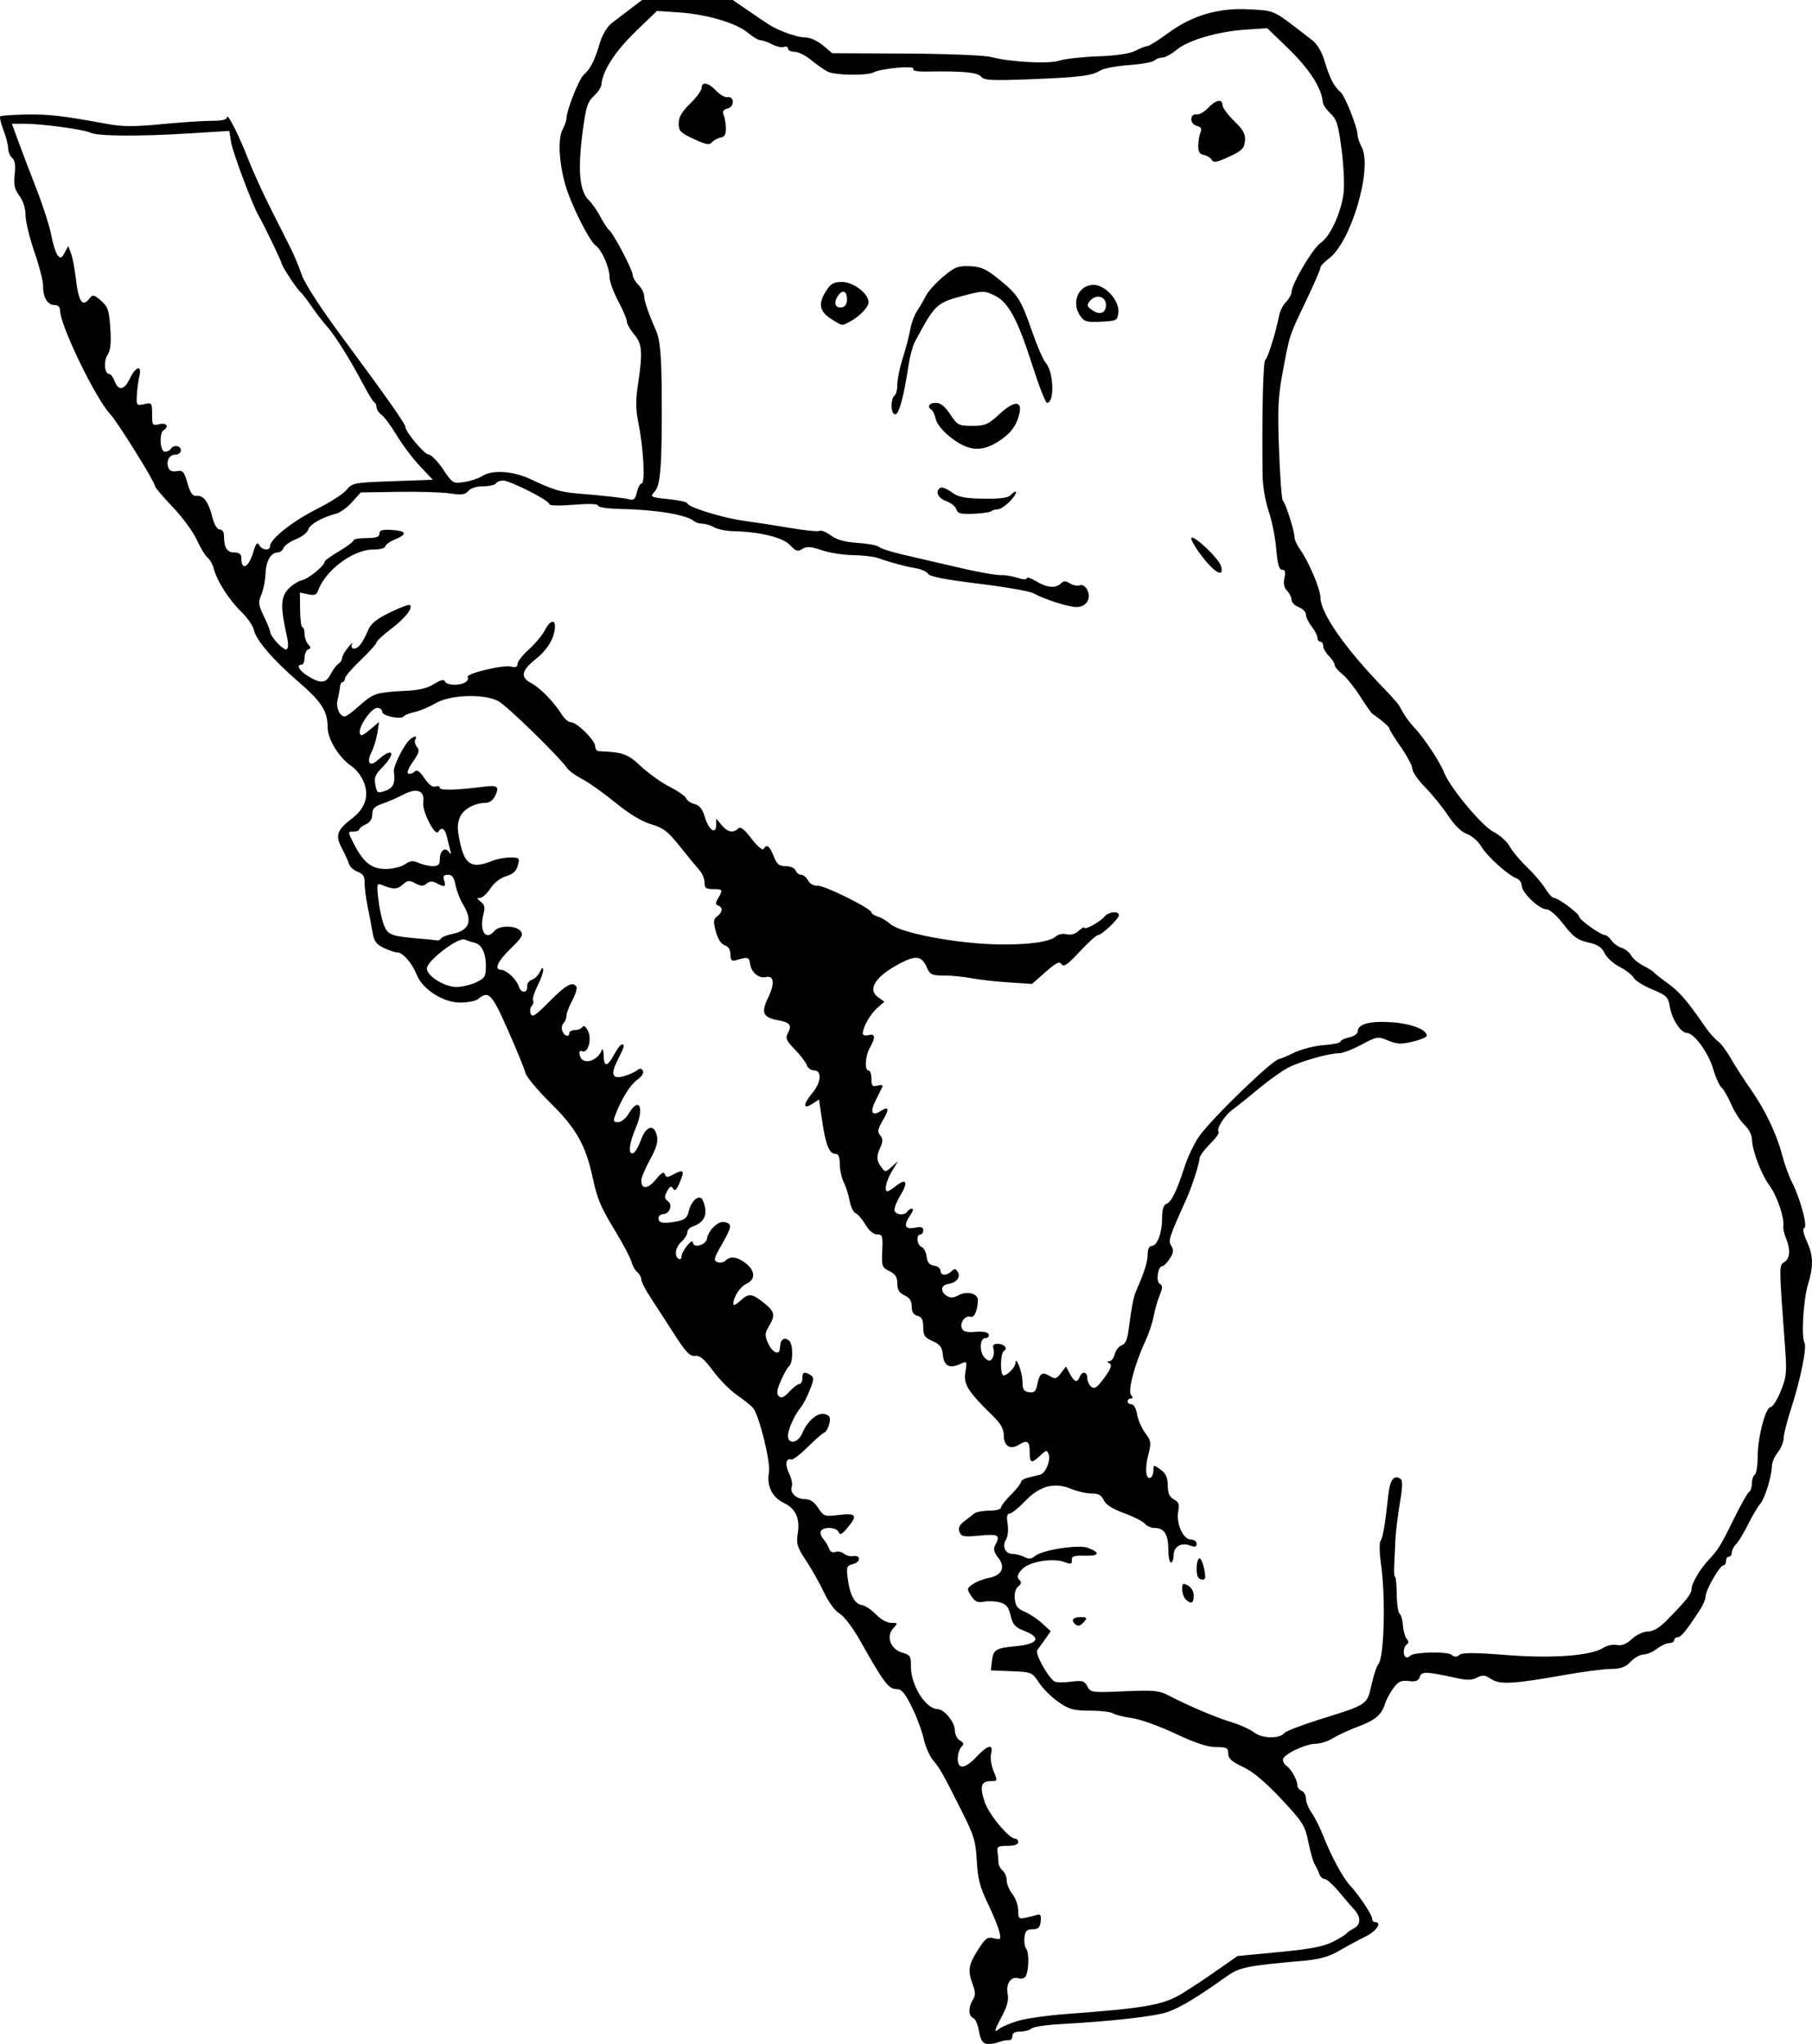 <?xml version="1.0" encoding="UTF-8" standalone="no"?>
<!-- Created with Inkscape (http://www.inkscape.org/) -->

<svg
   version="1.1"
   id="svg2708"
   width="201.517"
   height="227.311"
   viewBox="0 0 201.517 227.311"
   sodipodi:docname="d1.svg"
   inkscape:version="1.2.2 (732a01da63, 2022-12-09, custom)"
   xmlns:inkscape="http://www.inkscape.org/namespaces/inkscape"
   xmlns:sodipodi="http://sodipodi.sourceforge.net/DTD/sodipodi-0.dtd"
   xmlns="http://www.w3.org/2000/svg"
   xmlns:svg="http://www.w3.org/2000/svg">
  <defs
     id="defs2712" />
  <sodipodi:namedview
     id="namedview2710"
     pagecolor="#ffffff"
     bordercolor="#000000"
     borderopacity="0.25"
     inkscape:showpageshadow="2"
     inkscape:pageopacity="0.0"
     inkscape:pagecheckerboard="0"
     inkscape:deskcolor="#d1d1d1"
     showgrid="false"
     inkscape:zoom="3.5300137"
     inkscape:cx="101.13275"
     inkscape:cy="117.28"
     inkscape:window-width="1920"
     inkscape:window-height="1031"
     inkscape:window-x="0"
     inkscape:window-y="25"
     inkscape:window-maximized="1"
     inkscape:current-layer="layer1" />
  <g
     inkscape:groupmode="layer"
     id="layer1"
     inkscape:label="Layer 1"
     transform="translate(-6.124)">
    <path
       style="fill:#000000;stroke-width:0.32"
       d="m 115.76,227.279 c -0.372,-0.083 -0.629,-0.557 -0.765,-1.41 -0.113,-0.706 -0.401,-1.359 -0.64,-1.451 -0.54,-0.207 -0.562,-1.183 -0.046,-2.01 0.305,-0.489 0.305,-0.854 0,-1.698 -0.576,-1.593 -0.488,-2.189 0.568,-3.854 0.837,-1.32 1.06,-1.484 1.776,-1.304 0.765,0.192 0.805,0.146 0.613,-0.713 -0.113,-0.505 -0.696,-1.937 -1.295,-3.182 -0.875,-1.817 -1.114,-2.747 -1.216,-4.716 -0.112,-2.166 -0.308,-2.814 -1.68,-5.538 -2.193,-4.354 -2.365,-4.66 -3.174,-5.634 -0.398,-0.479 -0.871,-1.563 -1.053,-2.41 -0.182,-0.847 -0.774,-2.435 -1.317,-3.529 -0.789,-1.59 -1.137,-1.99 -1.735,-1.99 -0.838,0 -1.432,-0.788 -3.876,-5.143 -0.903,-1.61 -1.898,-2.949 -2.407,-3.241 -0.511,-0.294 -1.23,-1.264 -1.75,-2.363 -0.485,-1.026 -1.387,-2.625 -2.003,-3.553 -0.968,-1.458 -1.093,-1.861 -0.919,-2.952 0.275,-1.719 -0.211,-2.809 -1.534,-3.44 -1.302,-0.621 -1.937,-1.909 -1.666,-3.382 0.208,-1.131 -1.077,-6.351 -1.768,-7.184 -0.217,-0.261 -1.016,-0.902 -1.775,-1.425 -0.76,-0.523 -1.966,-1.742 -2.681,-2.709 -0.983,-1.33 -1.47,-1.736 -1.997,-1.663 -0.563,0.078 -1.016,-0.399 -2.34,-2.464 -0.903,-1.408 -2.091,-3.242 -2.64,-4.077 -0.549,-0.834 -0.998,-1.716 -0.998,-1.961 0,-0.244 -0.202,-0.612 -0.449,-0.817 -0.247,-0.205 -0.535,-0.718 -0.641,-1.14 -0.106,-0.422 -0.888,-1.912 -1.738,-3.312 -1.723,-2.837 -2.043,-3.592 -2.595,-6.134 -0.768,-3.535 -1.841,-5.426 -4.652,-8.197 -1.449,-1.428 -2.711,-2.94 -2.806,-3.36 -0.095,-0.42 -0.971,-2.563 -1.947,-4.763 -1.825,-4.113 -2.137,-4.432 -3.353,-3.433 -0.232,0.191 -1.096,0.357 -1.92,0.37 -1.868,0.029 -4.226,-1.465 -4.865,-3.081 -0.513,-1.298 -1.55,-2.496 -2.161,-2.496 -0.251,0 -0.928,-0.224 -1.504,-0.498 -0.825,-0.392 -1.09,-0.75 -1.245,-1.68 -0.108,-0.65 -0.359,-1.974 -0.558,-2.942 -0.199,-0.968 -0.349,-2.162 -0.335,-2.652 0.02,-0.669 -0.173,-0.968 -0.77,-1.195 -0.438,-0.167 -0.872,-0.557 -0.964,-0.868 -0.092,-0.311 -0.453,-1.105 -0.802,-1.766 -0.749,-1.417 -0.544,-2.011 1.134,-3.291 1.489,-1.136 1.938,-2.551 1.297,-4.086 -0.269,-0.643 -0.847,-1.404 -1.285,-1.691 -1.422,-0.932 -2.72,-3.016 -2.72,-4.369 0,-1.795 -0.68,-2.85 -3.28,-5.088 -2.791,-2.402 -4.691,-4.617 -4.926,-5.741 -0.095,-0.455 -0.729,-1.368 -1.409,-2.028 -1.352,-1.312 -2.702,-3.427 -3.035,-4.753 -0.117,-0.465 -0.429,-1.025 -0.695,-1.246 -0.265,-0.22 -0.814,-1.126 -1.219,-2.013 -0.405,-0.887 -1.614,-2.529 -2.686,-3.648 -1.072,-1.119 -1.95,-2.158 -1.95,-2.307 0,-0.442 -4.146,-7.106 -4.963,-7.978 -1.66,-1.771 -5.597,-9.91 -5.597,-11.57 0,-0.373 -0.231,-0.59 -0.629,-0.59 -0.761,0 -1.278,-0.875 -1.254,-2.121 0.01,-0.506 -0.426,-2.21 -0.97,-3.788 -0.543,-1.578 -0.988,-3.419 -0.988,-4.093 0,-0.749 -0.266,-1.584 -0.684,-2.15 C 7.733,21.034 7.626,20.544 7.756,19.388 7.87,18.376 7.786,17.821 7.48,17.567 c -0.242,-0.201 -0.44,-0.667 -0.44,-1.035 0,-0.369 -0.237,-1.29 -0.526,-2.048 -0.289,-0.758 -0.454,-1.45 -0.366,-1.538 0.088,-0.088 1.369,-0.181 2.846,-0.208 2.56,-0.046 4.096,0.132 9.027,1.041 1.716,0.317 3.011,0.322 6.08,0.028 2.145,-0.206 4.655,-0.373 5.579,-0.371 1.125,0.003 1.685,-0.129 1.695,-0.396 0.021,-0.568 1.352,2.076 2.375,4.72 0.477,1.232 1.594,3.68 2.481,5.44 0.888,1.76 1.902,3.772 2.253,4.47 0.351,0.699 0.888,1.995 1.193,2.88 0.341,0.99 2.079,3.672 4.519,6.969 4.876,6.591 6.998,9.602 7.002,9.934 0.006,0.563 2.118,3.082 2.593,3.094 0.28,0.007 1,0.742 1.6,1.633 1.068,1.588 1.116,1.617 2.37,1.424 0.704,-0.108 1.599,-0.405 1.989,-0.661 1.087,-0.711 3.422,-0.572 5.311,0.317 2.616,1.231 3.391,1.468 5.306,1.623 2.949,0.238 5.28,0.504 5.846,0.668 0.386,0.112 0.59,-0.112 0.745,-0.819 0.118,-0.535 0.358,-0.973 0.533,-0.973 0.407,0 0.196,-3.934 -0.356,-6.654 -0.316,-1.556 -0.328,-2.56 -0.052,-4.413 0.533,-3.584 0.465,-4.435 -0.443,-5.514 -0.44,-0.523 -0.8,-1.162 -0.8,-1.42 0,-0.258 -0.432,-1.278 -0.96,-2.268 -0.528,-0.989 -0.96,-2.166 -0.96,-2.615 0,-1.097 -0.843,-3.051 -1.526,-3.54 C 71.643,26.798 69.57,22.645 68.972,20.48 68.283,17.987 68.161,15.431 68.682,14.432 68.921,13.974 69.117,13.421 69.118,13.201 69.122,12.303 70.515,8.766 71.04,8.32 71.763,7.706 72.254,6.74 72.832,4.794 73.112,3.85 73.638,2.971 74.167,2.562 74.647,2.19 75.6,1.461 76.284,0.943 L 77.528,0 h 5.04 5.04 l 1.986,1.36 c 1.092,0.748 2.153,1.451 2.356,1.561 C 93.213,3.608 94.87,4.16 95.666,4.16 c 0.542,0 1.358,0.364 1.97,0.88 l 1.046,0.88 8.179,0.039 c 4.536,0.022 8.749,0.189 9.459,0.375 2.193,0.575 6.42,0.802 7.611,0.409 0.6,-0.198 2.531,-0.413 4.29,-0.477 2.11,-0.077 3.537,-0.292 4.193,-0.631 C 132.961,5.351 133.559,5.12 133.743,5.12 c 0.184,0 1.212,-0.646 2.284,-1.435 2.723,-2.005 5.676,-2.856 9.162,-2.64 2.831,0.175 2.36,-0.06 6.884,3.437 0.53,0.409 1.055,1.287 1.335,2.231 0.578,1.947 1.069,2.912 1.791,3.526 0.525,0.446 1.918,3.983 1.922,4.881 9.6e-4,0.219 0.197,0.773 0.436,1.23 1.236,2.368 -1.177,10.578 -3.644,12.402 -0.525,0.388 -0.954,0.859 -0.954,1.048 0,0.188 -0.733,1.876 -1.629,3.75 -1.853,3.876 -1.767,3.612 -2.566,7.888 -0.502,2.686 -0.565,4.074 -0.395,8.64 0.111,2.992 0.301,5.512 0.421,5.6 0.287,0.21 1.289,3.329 1.289,4.011 0,0.292 0.276,0.918 0.613,1.391 0.986,1.385 2.266,4.401 2.281,5.377 0.028,1.763 2.763,5.672 7.078,10.119 0.821,0.846 1.583,1.71 1.693,1.92 0.547,1.045 1.042,1.756 1.723,2.473 1.008,1.062 2.809,3.784 3.22,4.865 0.644,1.694 4.214,6.002 5.532,6.675 0.7,0.357 1.512,1.088 1.806,1.625 0.294,0.537 1.152,1.565 1.908,2.286 0.756,0.72 1.668,1.784 2.026,2.364 0.358,0.58 0.782,1.054 0.941,1.054 0.484,0 2.833,1.736 2.846,2.103 0.013,0.354 2.416,2.057 2.903,2.057 0.15,0 0.461,0.267 0.691,0.594 0.23,0.327 0.742,0.697 1.138,0.822 0.396,0.125 0.868,0.504 1.049,0.843 0.181,0.338 0.793,0.853 1.36,1.143 0.567,0.29 1.103,0.629 1.191,0.752 0.088,0.123 0.781,0.67 1.54,1.215 1.276,0.916 2.17,1.959 4.176,4.871 0.424,0.616 1.038,1.307 1.363,1.535 0.325,0.228 0.978,1.092 1.45,1.92 0.473,0.828 1.475,2.384 2.228,3.459 1.612,2.301 2.883,4.973 3.509,7.377 0.248,0.951 0.726,2.268 1.062,2.928 0.929,1.82 1.778,4.971 1.377,5.105 -0.212,0.071 -0.111,0.611 0.271,1.454 0.739,1.627 0.769,2.758 0.131,4.861 -0.509,1.678 -0.755,5.836 -0.381,6.441 0.292,0.472 -0.456,4.16 -1.485,7.319 -0.458,1.408 -0.835,2.897 -0.837,3.31 -0.002,0.412 -0.292,1.116 -0.644,1.563 -0.352,0.448 -0.646,1.118 -0.654,1.49 -0.025,1.182 -0.785,3.648 -1.312,4.253 -0.279,0.321 -0.886,1.348 -1.347,2.283 -0.462,0.935 -1.057,1.917 -1.323,2.183 -0.266,0.266 -0.483,0.689 -0.483,0.941 0,0.251 -0.144,0.457 -0.32,0.457 -0.176,0 -0.32,0.216 -0.32,0.48 0,0.264 -0.13,0.48 -0.29,0.48 -0.392,0 -1.945,2.688 -1.974,3.417 -0.013,0.321 -0.265,0.956 -0.56,1.412 -1.523,2.351 -2.174,3.164 -2.537,3.168 -0.22,0.002 -0.4,0.148 -0.4,0.324 0,0.176 -0.252,0.323 -0.56,0.327 -0.308,0.004 -0.92,0.289 -1.36,0.633 -0.44,0.344 -1.109,0.629 -1.486,0.633 -0.378,0.004 -1.026,0.365 -1.44,0.802 -0.58,0.611 -1.086,0.797 -2.194,0.807 -0.792,0.007 -3.096,0.306 -5.12,0.665 -5.769,1.022 -7.214,1.103 -8.197,0.459 -0.698,-0.457 -0.967,-0.484 -1.574,-0.16 -0.55,0.294 -1.117,0.307 -2.281,0.052 -3.39,-0.743 -3.886,-0.759 -4.085,-0.132 -0.142,0.446 -0.433,0.557 -1.225,0.464 -0.847,-0.099 -1.165,0.048 -1.714,0.791 -0.371,0.502 -0.784,1.269 -0.917,1.706 -0.384,1.255 -1.082,1.851 -3.011,2.572 -0.988,0.369 -2.245,0.948 -2.794,1.287 -0.549,0.339 -1.403,0.616 -1.899,0.616 -1.165,0 -3.663,1.209 -3.663,1.773 0,0.24 0.18,0.551 0.4,0.691 0.512,0.327 1.2,1.553 1.2,2.137 0,0.248 0.216,0.533 0.48,0.634 0.264,0.101 0.48,0.49 0.48,0.865 0,0.374 0.281,1.075 0.623,1.556 0.343,0.482 0.915,1.614 1.27,2.517 0.918,2.328 2.191,4.69 3.007,5.579 1.044,1.137 2.459,3.269 2.459,3.704 0,0.211 0.144,0.383 0.32,0.383 0.829,0 0.177,1 -1.04,1.595 -0.748,0.366 -2.058,1.073 -2.91,1.571 -1.134,0.663 -2.165,0.961 -3.84,1.112 -6.659,0.599 -7.254,0.722 -8.801,1.822 -3.193,2.271 -5.067,3.4 -6.449,3.888 -1.404,0.496 -6.223,1.04 -11.972,1.353 -1.569,0.085 -3.001,0.305 -3.184,0.487 -0.183,0.183 -0.735,0.332 -1.228,0.332 -0.583,0 -0.896,0.168 -0.896,0.48 0,0.264 -0.144,0.48 -0.32,0.48 -0.477,0 -0.734,0.054 -1.44,0.3 -0.352,0.123 -0.892,0.167 -1.2,0.098 z m 3.475,-2.511 c 0.861,-0.28 3.365,-0.64 5.565,-0.801 8.967,-0.654 10.891,-1.016 13.096,-2.464 0.455,-0.298 1.059,-0.687 1.344,-0.863 0.285,-0.176 1.416,-0.948 2.514,-1.716 l 1.996,-1.396 4.607,-0.439 c 3.437,-0.327 4.951,-0.613 5.965,-1.127 0.747,-0.379 1.43,-0.792 1.518,-0.918 0.088,-0.126 0.491,-0.403 0.895,-0.617 0.762,-0.402 0.738,-1.309 -0.058,-2.126 -0.197,-0.202 -0.913,-1.037 -1.591,-1.855 -0.678,-0.818 -1.417,-1.487 -1.643,-1.487 -0.225,0 -0.494,-0.252 -0.598,-0.56 -0.103,-0.308 -0.327,-0.776 -0.496,-1.04 -0.17,-0.264 -0.493,-1.388 -0.719,-2.497 -0.381,-1.873 -0.598,-2.217 -3.027,-4.809 -1.786,-1.906 -3.135,-3.035 -4.25,-3.558 -1.253,-0.587 -1.634,-0.933 -1.634,-1.484 0,-0.632 -0.165,-0.719 -1.36,-0.721 -0.95,-0.002 -2.319,-0.455 -4.541,-1.503 -1.749,-0.825 -3.913,-1.599 -4.808,-1.721 -0.895,-0.121 -1.84,-0.357 -2.099,-0.524 -0.26,-0.167 -1.421,-0.304 -2.582,-0.305 -1.818,-0.002 -2.3,-0.133 -3.485,-0.955 -0.756,-0.524 -1.73,-1.489 -2.164,-2.145 -0.775,-1.171 -0.829,-1.194 -3.075,-1.285 l -2.286,-0.093 0.108,-0.96 c 0.151,-1.349 0.399,-1.509 2.672,-1.727 2.482,-0.238 2.879,-0.942 0.955,-1.697 -1.042,-0.409 -1.3,-0.696 -1.54,-1.713 -0.228,-0.964 -0.482,-1.273 -1.204,-1.466 -0.503,-0.135 -1.303,-0.167 -1.777,-0.072 -0.677,0.135 -0.976,-0.002 -1.395,-0.64 -0.509,-0.777 -0.502,-0.835 0.173,-1.307 0.388,-0.272 1.183,-0.584 1.766,-0.693 1.476,-0.277 1.904,-1.181 1.065,-2.248 -0.486,-0.618 -0.571,-0.972 -0.336,-1.41 0.598,-1.117 0.382,-1.249 -1.717,-1.053 -1.788,0.167 -2.057,0.118 -2.26,-0.409 -0.163,-0.425 -0.015,-0.762 0.51,-1.161 0.407,-0.309 0.914,-0.707 1.126,-0.883 0.213,-0.176 0.969,-0.32 1.68,-0.32 0.711,0 1.294,-0.149 1.294,-0.331 0,-0.182 0.504,-0.835 1.12,-1.451 0.616,-0.616 1.12,-1.256 1.12,-1.423 0,-0.167 0.396,-0.39 0.88,-0.496 0.484,-0.106 1.061,-0.249 1.283,-0.317 0.58,-0.179 1.158,-1.606 0.911,-2.25 -0.192,-0.499 -0.276,-0.487 -0.943,0.14 -0.997,0.936 -1.171,0.872 -1.171,-0.432 0,-1.185 -0.277,-1.352 -1.242,-0.75 -0.915,0.571 -1.638,0.116 -1.638,-1.032 0,-0.734 -0.318,-1.314 -1.192,-2.17 -2.821,-2.765 -3.302,-3.527 -3.084,-4.89 0.202,-1.262 0.201,-1.263 -0.62,-0.889 -1.152,0.525 -1.763,0.184 -1.882,-1.051 -0.081,-0.842 -0.314,-1.152 -1.142,-1.516 -0.881,-0.388 -1.04,-0.625 -1.04,-1.55 0,-0.823 -0.158,-1.133 -0.64,-1.26 -0.442,-0.116 -0.64,-0.436 -0.64,-1.039 0,-0.619 -0.232,-0.977 -0.8,-1.236 -0.592,-0.27 -0.8,-0.612 -0.8,-1.314 0,-0.718 -0.214,-1.054 -0.88,-1.38 -0.824,-0.403 -0.875,-0.546 -0.797,-2.257 0.075,-1.654 0.021,-1.827 -0.571,-1.827 -0.405,0 -0.899,-0.416 -1.298,-1.091 -0.354,-0.6 -0.845,-1.169 -1.092,-1.263 -0.246,-0.095 -0.547,-0.719 -0.668,-1.389 -0.121,-0.669 -0.417,-1.606 -0.658,-2.081 -0.24,-0.475 -0.437,-1.375 -0.437,-2 0,-0.784 -0.145,-1.136 -0.469,-1.136 -0.696,0 -1.087,-0.957 -1.486,-3.639 l -0.358,-2.408 -0.764,0.5 c -1.032,0.676 -1.013,0.015 0.036,-1.232 0.981,-1.166 1.078,-2.502 0.182,-2.502 -0.34,0 -0.7,-0.256 -0.799,-0.568 -0.099,-0.312 -0.694,-1.097 -1.322,-1.743 -0.978,-1.007 -1.091,-1.27 -0.786,-1.839 0.468,-0.874 0.239,-1.175 -1.079,-1.422 -1.708,-0.32 -1.938,-0.838 -1.12,-2.521 0.762,-1.568 0.658,-2.495 -0.256,-2.283 -0.783,0.181 -1.611,-0.515 -1.756,-1.476 -0.116,-0.773 -0.201,-0.793 -1.624,-0.391 -0.428,0.121 -0.56,-0.034 -0.56,-0.657 0,-0.532 -0.22,-0.886 -0.633,-1.017 -0.401,-0.127 -0.764,-0.686 -0.989,-1.524 -0.301,-1.118 -0.277,-1.382 0.153,-1.696 0.61,-0.446 0.66,-0.994 0.109,-1.193 -0.32,-0.116 -0.32,-0.28 0,-0.822 0.558,-0.945 0.523,-1.006 -0.56,-1.006 -0.79,0 -0.96,-0.131 -0.96,-0.74 0,-0.407 -0.252,-1.019 -0.56,-1.36 -0.308,-0.341 -1.28,-1.524 -2.16,-2.629 -1.349,-1.694 -1.852,-2.083 -3.213,-2.483 -1.051,-0.309 -2.444,-1.153 -4,-2.423 -1.313,-1.072 -2.963,-2.243 -3.667,-2.603 -0.704,-0.36 -1.453,-0.9 -1.666,-1.201 -0.955,-1.355 -6.757,-7.006 -7.679,-7.477 -1.638,-0.838 -5.316,-0.712 -6.948,0.237 -0.719,0.419 -1.774,0.862 -2.344,0.985 -0.57,0.123 -1.101,0.328 -1.181,0.457 -0.26,0.42 -2.423,-0.006 -2.423,-0.478 0,-0.245 -0.252,-0.443 -0.56,-0.441 -0.656,0.005 -2.083,2.056 -1.939,2.788 0.08,0.406 0.296,0.337 1.121,-0.358 l 1.022,-0.861 -0.187,1.213 c -0.103,0.667 -0.389,1.614 -0.635,2.103 -0.602,1.196 -0.23,1.734 0.652,0.942 1.698,-1.526 2.141,-0.863 0.526,0.789 -0.784,0.802 -0.924,1.16 -0.766,1.952 0.183,0.913 0.249,0.951 1.12,0.648 0.882,-0.308 1.121,-0.853 0.939,-2.147 -0.069,-0.491 0.84,-2.429 1.554,-3.313 0.483,-0.598 1.171,-0.786 0.824,-0.226 -0.114,0.184 -0.029,0.547 0.187,0.808 0.32,0.385 0.235,0.696 -0.455,1.665 -0.498,0.699 -0.703,1.24 -0.498,1.308 0.193,0.064 0.507,-0.04 0.698,-0.231 0.251,-0.251 0.557,-0.04 1.096,0.753 0.48,0.706 0.918,1.035 1.224,0.918 0.262,-0.101 0.476,-0.04 0.476,0.135 0,0.315 1.806,0.27 4.88,-0.12 1.61,-0.205 1.817,-9.6e-4 1.189,1.172 -0.182,0.34 -0.593,0.619 -0.912,0.619 -1.278,0 -2.545,0.702 -2.926,1.623 -0.311,0.75 -0.302,1.336 0.042,2.887 0.538,2.424 1.336,2.855 3.588,1.938 C 61.396,95.525 62.284,95.36 62.873,95.36 c 1.011,0 1.059,0.049 0.841,0.88 -0.166,0.633 -0.531,0.97 -1.302,1.2 -0.638,0.191 -1.343,0.739 -1.742,1.356 -0.369,0.57 -0.887,1.042 -1.151,1.05 -0.392,0.012 -0.379,0.091 0.072,0.433 0.42,0.319 0.493,0.643 0.307,1.35 -0.502,1.907 0.246,3.065 1.221,1.89 0.52,-0.626 2.367,-0.618 2.891,0.013 0.347,0.418 0.182,0.714 -1.081,1.941 -1.458,1.417 -1.888,2.355 -1.09,2.376 0.616,0.016 1.732,1.064 1.986,1.865 0.254,0.799 0.999,0.751 0.931,-0.06 -0.024,-0.284 0.208,-0.595 0.514,-0.693 0.306,-0.097 0.712,-0.498 0.901,-0.89 0.226,-0.468 0.352,-0.544 0.366,-0.221 0.012,0.271 -0.268,1.061 -0.623,1.757 -0.355,0.696 -0.582,1.428 -0.505,1.629 0.077,0.2 0.002,0.502 -0.166,0.67 -0.168,0.168 -0.213,0.547 -0.1,0.841 0.166,0.432 0.574,0.163 2.104,-1.387 1.831,-1.854 2.583,-2.262 2.982,-1.618 0.103,0.167 -0.104,0.849 -0.461,1.515 -0.357,0.666 -0.649,1.436 -0.649,1.712 0,0.275 -0.149,0.649 -0.33,0.831 -0.182,0.182 -0.238,0.571 -0.126,0.864 0.222,0.579 0.776,0.732 0.776,0.213 0,-0.176 0.28,-0.32 0.621,-0.32 0.342,0 0.718,-0.157 0.836,-0.348 0.131,-0.213 0.366,-0.057 0.602,0.4 0.476,0.92 0.035,2.555 -0.621,2.304 -0.306,-0.117 -0.381,0.028 -0.258,0.499 0.279,1.067 1.931,0.647 2.422,-0.615 0.103,-0.264 0.198,-0.012 0.212,0.56 0.033,1.344 0.415,1.318 1.168,-0.08 0.332,-0.616 0.714,-1.12 0.85,-1.12 0.367,0 0.312,0.218 -0.415,1.644 -0.865,1.696 -0.663,2.256 0.677,1.872 0.554,-0.159 1.197,-0.446 1.428,-0.638 0.306,-0.254 0.485,-0.245 0.658,0.035 0.144,0.233 -0.102,0.631 -0.623,1.01 -0.805,0.587 -1.748,2.103 -2.442,3.928 -0.254,0.669 -0.206,0.789 0.314,0.789 0.343,0 0.864,-0.424 1.181,-0.96 1.146,-1.94 1.765,-0.691 0.786,1.586 -0.748,1.739 -0.884,3.017 -0.299,2.822 0.207,-0.069 0.597,-0.729 0.866,-1.467 0.58,-1.59 1.481,-1.818 1.781,-0.451 0.142,0.648 -0.067,1.367 -0.769,2.64 -0.53,0.962 -0.967,1.993 -0.97,2.291 -0.011,1.037 0.723,1.007 1.598,-0.066 0.613,-0.752 0.912,-0.93 1.019,-0.609 0.131,0.391 0.269,0.391 1.004,-2.4e-4 1.105,-0.589 1.22,-0.426 0.65,0.928 -0.345,0.82 -0.54,0.998 -0.739,0.677 -0.21,-0.34 -0.357,-0.274 -0.665,0.301 -0.327,0.611 -0.311,0.799 0.096,1.097 0.578,0.423 0.163,1.452 -0.585,1.452 -0.255,0 -0.464,0.216 -0.464,0.48 0,0.516 0.62,0.596 2.183,0.283 0.746,-0.149 1.03,-0.413 1.181,-1.098 0.219,-0.998 0.926,-1.741 1.386,-1.457 0.163,0.101 0.361,0.618 0.439,1.148 0.145,0.987 -0.306,1.627 -1.428,2.025 -0.308,0.109 -0.56,0.397 -0.56,0.639 0,0.242 -0.288,0.701 -0.64,1.02 -0.683,0.619 -0.846,1.595 -0.32,1.92 0.176,0.109 0.32,-0.011 0.32,-0.266 0,-0.591 1.255,-2.126 1.269,-1.552 0.017,0.684 1.429,0.302 1.559,-0.422 0.18,-1.001 1.291,-2.031 1.994,-1.847 0.829,0.217 0.786,0.516 -0.366,2.529 -0.859,1.501 -0.917,1.745 -0.458,1.921 0.289,0.111 0.689,0.038 0.888,-0.161 0.544,-0.544 1.33,-0.439 2.271,0.301 1.051,0.827 1.085,1.8 0.078,2.259 -0.725,0.33 -1.475,1.484 -1.475,2.269 0,0.198 0.333,0.048 0.741,-0.335 0.96,-0.902 1.306,-0.878 2.636,0.184 1.244,0.992 1.325,1.364 0.578,2.63 -0.46,0.778 -0.47,1.013 -0.082,1.889 0.421,0.952 1.201,1.365 1.287,0.681 0.022,-0.176 0.058,-0.452 0.08,-0.613 0.079,-0.579 0.513,-0.751 0.959,-0.38 0.481,0.399 0.46,2.535 -0.029,2.883 -0.148,0.105 -0.54,0.808 -0.873,1.562 -0.453,1.027 -0.513,1.462 -0.239,1.736 0.273,0.273 0.564,0.15 1.158,-0.491 0.436,-0.471 0.944,-0.856 1.128,-0.856 0.184,0 0.335,-0.288 0.335,-0.64 0,-0.697 0.236,-0.785 0.927,-0.347 0.378,0.24 0.362,0.498 -0.107,1.675 -0.305,0.765 -0.741,1.608 -0.969,1.872 -0.679,0.786 -1.452,2.481 -1.452,3.184 0,1.022 1.131,0.827 1.587,-0.273 0.579,-1.398 1.75,-2.373 2.547,-2.12 0.538,0.171 0.627,0.379 0.458,1.07 -0.116,0.472 -0.368,0.915 -0.561,0.985 -0.193,0.07 -1.023,0.793 -1.845,1.609 -0.822,0.815 -1.637,1.435 -1.811,1.377 -0.606,-0.202 -0.734,0.583 -0.253,1.549 0.267,0.535 0.404,1.183 0.306,1.44 -0.263,0.686 0.486,1.419 1.451,1.42 0.584,6.4e-4 1.036,0.299 1.481,0.979 0.615,0.94 0.706,0.971 2.32,0.776 1.931,-0.233 2.104,0.047 0.91,1.466 -0.59,0.702 -0.812,0.806 -0.95,0.446 -0.207,-0.54 -1.66,-0.635 -1.972,-0.129 -0.116,0.187 -0.002,0.583 0.252,0.88 0.254,0.297 0.551,0.789 0.659,1.094 0.12,0.339 0.389,0.481 0.693,0.364 0.273,-0.105 0.7,-0.021 0.948,0.185 0.249,0.206 0.7,0.331 1.003,0.276 0.876,-0.158 0.907,0.656 0.034,0.875 -0.717,0.18 -0.774,0.319 -0.624,1.532 0.229,1.859 0.776,2.917 1.567,3.03 0.37,0.053 1.08,0.521 1.577,1.04 0.523,0.546 1.237,0.944 1.694,0.944 0.762,0 0.77,0.022 0.227,0.621 -0.819,0.905 -0.286,2.317 1.014,2.69 0.87,0.249 0.978,0.413 0.958,1.445 -0.042,2.115 1.604,4.794 2.971,4.839 0.756,0.025 1.92,1.452 1.92,2.354 0,0.45 0.252,0.961 0.56,1.135 0.449,0.253 0.48,0.396 0.16,0.72 -0.22,0.222 -0.4,0.807 -0.4,1.3 0,1.245 0.795,1.161 2.101,-0.224 1.259,-1.335 1.895,-1.462 1.609,-0.323 -0.111,0.441 0.009,1.299 0.269,1.92 0.463,1.108 0.459,1.123 -0.325,1.123 -1.065,0 -1.236,0.616 -0.649,2.345 0.472,1.389 2.695,4.056 3.383,4.056 0.183,0 0.333,0.18 0.333,0.4 1.3e-4,0.249 -0.453,0.4 -1.2,0.4 -1.02,0 -1.185,0.096 -1.1,0.64 0.055,0.352 0.101,0.882 0.102,1.179 6.4e-4,0.296 0.207,0.71 0.46,0.919 0.252,0.209 0.459,0.703 0.459,1.098 0,0.395 0.288,1.084 0.64,1.531 0.352,0.447 0.64,1.262 0.64,1.809 0,0.92 0.067,0.981 0.88,0.803 0.484,-0.106 1.069,-0.252 1.301,-0.324 0.292,-0.091 0.39,0.136 0.32,0.742 -0.08,0.69 -0.269,0.875 -0.901,0.878 -0.638,0.004 -0.821,0.187 -0.903,0.904 -0.057,0.495 0.034,1.071 0.202,1.28 0.338,0.421 0.284,2.482 -0.081,3.071 -0.128,0.207 -0.488,0.295 -0.8,0.196 -0.812,-0.258 -1.414,0.617 -1.191,1.731 0.131,0.653 -0.05,1.382 -0.6,2.416 -0.897,1.687 -0.971,1.997 -0.352,1.484 0.239,-0.199 1.139,-0.59 2,-0.87 z m 29.725,-32.037 c 0.176,-0.214 1.965,-0.902 3.976,-1.529 5.301,-1.653 5.217,-1.597 5.712,-3.828 0.232,-1.048 0.585,-2.101 0.784,-2.34 0.633,-0.763 0.8,-7.45 0.277,-11.098 -0.175,-1.224 -0.201,-2.376 -0.056,-2.56 0.256,-0.326 0.507,-1.804 0.88,-5.195 0.18,-1.631 0.604,-2.183 1.332,-1.734 0.274,0.17 0.257,0.87 -0.068,2.77 -0.239,1.399 -0.461,3.263 -0.492,4.143 -0.032,0.88 -0.089,2.14 -0.127,2.8 -0.038,0.66 0.005,1.201 0.096,1.202 0.091,9.6e-4 0.175,0.876 0.186,1.945 0.011,1.069 0.156,2.04 0.32,2.158 0.164,0.118 0.331,0.699 0.369,1.29 0.038,0.591 0.225,1.262 0.416,1.492 0.24,0.289 0.243,0.48 0.01,0.624 -0.185,0.114 -0.336,0.487 -0.336,0.828 0,0.613 0.344,0.811 0.733,0.422 0.401,-0.401 4.112,-0.482 4.572,-0.1 0.338,0.281 0.566,0.285 0.889,0.017 0.322,-0.267 1.673,-0.263 5.232,0.017 5.146,0.405 9.432,0.079 10.809,-0.823 0.375,-0.246 1.038,-0.379 1.471,-0.296 0.547,0.105 1.061,-0.101 1.678,-0.673 0.503,-0.466 1.267,-0.824 1.761,-0.824 0.583,0 1.267,-0.398 2.062,-1.2 2.105,-2.123 2.793,-2.982 2.793,-3.487 0,-0.65 0.92,-2.226 1.92,-3.288 1.052,-1.118 1.356,-1.616 2.883,-4.729 0.708,-1.443 1.429,-2.712 1.602,-2.819 0.173,-0.107 0.315,-0.537 0.315,-0.957 0,-0.419 0.144,-0.851 0.32,-0.96 0.176,-0.109 0.32,-1.008 0.32,-1.998 0,-2.151 0.882,-5.522 1.445,-5.522 0.22,0 0.723,-0.794 1.117,-1.764 0.636,-1.568 0.692,-2.093 0.497,-4.72 -0.697,-9.403 -0.696,-9.269 -0.099,-9.641 0.648,-0.404 0.717,-1.372 0.189,-2.654 -0.204,-0.495 -0.336,-1.105 -0.294,-1.355 0.148,-0.866 -0.714,-3.392 -1.538,-4.503 -0.931,-1.256 -1.931,-3.9 -1.947,-5.147 -0.006,-0.462 -0.373,-1.165 -0.836,-1.6 -0.454,-0.426 -1.118,-1.455 -1.475,-2.286 -0.357,-0.831 -0.843,-1.671 -1.08,-1.867 -0.237,-0.196 -0.657,-1.136 -0.933,-2.089 -0.512,-1.76 -2.126,-3.975 -2.896,-3.975 -0.675,0 -1.678,-1.509 -1.908,-2.869 -0.195,-1.152 -0.349,-1.307 -1.973,-1.98 -0.969,-0.402 -1.898,-0.986 -2.066,-1.299 -0.168,-0.313 -0.867,-0.856 -1.555,-1.207 -0.688,-0.351 -1.439,-1.035 -1.669,-1.521 -0.317,-0.668 -0.765,-0.96 -1.838,-1.197 -1.171,-0.259 -1.646,-0.608 -2.72,-1.999 -0.781,-1.011 -1.551,-1.686 -1.926,-1.686 -0.8,-0.002 -2.735,-1.865 -2.735,-2.634 0,-0.323 -0.252,-0.681 -0.56,-0.797 -0.973,-0.364 -3.286,-2.449 -3.934,-3.547 -0.343,-0.581 -1.058,-1.208 -1.59,-1.393 -0.615,-0.214 -1.379,-0.959 -2.104,-2.051 -0.626,-0.943 -1.776,-2.361 -2.555,-3.152 -0.78,-0.791 -1.417,-1.709 -1.417,-2.04 0,-0.331 -0.576,-1.424 -1.28,-2.429 -0.704,-1.005 -1.28,-1.931 -1.28,-2.057 0,-0.191 -0.778,-0.868 -1.907,-1.662 -0.125,-0.088 -0.738,-0.964 -1.362,-1.947 -0.624,-0.983 -1.512,-2.084 -1.972,-2.446 -0.461,-0.363 -0.838,-0.818 -0.838,-1.013 0,-0.195 -0.288,-0.642 -0.64,-0.994 -0.352,-0.352 -0.64,-0.856 -0.64,-1.12 0,-0.264 -0.144,-0.48 -0.32,-0.48 -0.176,0 -0.32,-0.197 -0.32,-0.437 0,-0.24 -0.288,-0.803 -0.64,-1.25 -0.352,-0.447 -0.64,-1.046 -0.64,-1.331 0,-0.285 -0.36,-0.654 -0.8,-0.822 -0.44,-0.167 -0.8,-0.534 -0.8,-0.815 0,-0.281 -0.224,-0.734 -0.497,-1.008 -0.337,-0.337 -0.432,-0.793 -0.295,-1.417 0.149,-0.68 0.082,-0.92 -0.256,-0.92 -0.338,0 -0.51,-0.611 -0.655,-2.32 -0.108,-1.276 -0.487,-3.166 -0.843,-4.199 -0.375,-1.089 -0.658,-2.772 -0.673,-4 -0.085,-6.803 0.053,-12.664 0.301,-12.82 0.274,-0.173 1.159,-3.012 1.541,-4.943 0.1,-0.507 0.451,-1.191 0.78,-1.52 0.329,-0.329 0.597,-0.811 0.597,-1.072 0,-0.883 2.366,-4.885 3.232,-5.467 1.04,-0.699 2.229,-3.235 2.54,-5.419 0.131,-0.921 0.046,-3.007 -0.2,-4.913 -0.366,-2.833 -0.546,-3.422 -1.24,-4.065 -0.446,-0.414 -0.83,-0.975 -0.852,-1.247 C 153.112,9.785 151.718,7.63 149.331,5.329 l -2.273,-2.191 -2.409,0.158 c -3.087,0.202 -6.409,1.177 -7.692,2.257 C 136.404,6.019 135.703,6.4 135.399,6.4 c -0.303,0 -0.699,0.148 -0.88,0.328 -0.181,0.181 -1.459,0.41 -2.841,0.51 -1.382,0.1 -2.811,0.368 -3.176,0.596 -0.957,0.598 -2.292,0.764 -7.884,0.981 -4.225,0.164 -5.042,0.12 -5.384,-0.292 -0.399,-0.48 -2.005,-0.63 -6.049,-0.566 -1.092,0.018 -1.621,-0.09 -1.489,-0.304 0.24,-0.389 -3.535,-0.054 -4.396,0.389 -0.783,0.404 -4.344,0.341 -5.162,-0.091 -0.384,-0.203 -1.2,-0.779 -1.812,-1.28 C 95.715,6.17 94.887,5.76 94.487,5.76 c -0.4,0 -0.727,-0.159 -0.727,-0.354 0,-0.195 -0.198,-0.278 -0.44,-0.185 C 93.078,5.313 92.485,5.185 92.003,4.935 91.521,4.685 90.938,4.48 90.708,4.48 90.478,4.48 89.836,4.099 89.283,3.633 88,2.554 84.678,1.579 81.591,1.377 L 79.181,1.219 76.909,3.409 c -2.387,2.3 -3.78,4.456 -3.909,6.046 -0.022,0.272 -0.405,0.834 -0.852,1.247 -0.694,0.643 -0.874,1.233 -1.241,4.065 -0.552,4.256 -0.329,6.529 0.74,7.544 0.33,0.313 0.899,1.133 1.265,1.823 0.366,0.69 0.791,1.338 0.944,1.44 0.441,0.295 2.625,4.434 2.625,4.976 0,0.27 0.288,0.778 0.64,1.13 0.352,0.352 0.64,0.91 0.64,1.241 0,0.539 0.466,1.901 1.273,3.719 0.507,1.142 0.661,2.799 0.684,7.36 0.039,7.672 -0.125,9.934 -0.771,10.648 -0.566,0.625 -0.543,0.638 1.52,0.859 1.152,0.123 2.094,0.33 2.094,0.46 0,0.41 3.911,1.627 6.24,1.942 1.232,0.167 3.578,0.531 5.213,0.808 1.635,0.278 3.108,0.421 3.273,0.319 0.165,-0.102 0.722,0.127 1.239,0.508 0.655,0.485 1.545,0.734 2.951,0.829 1.107,0.074 2.169,0.265 2.361,0.424 0.336,0.279 1.787,0.698 4.483,1.294 0.704,0.156 2.216,0.508 3.36,0.782 2.965,0.711 5.179,1.118 5.92,1.088 0.352,-0.014 1.108,0.122 1.68,0.304 0.602,0.191 1.04,0.207 1.04,0.037 0,-0.161 0.468,-0.008 1.04,0.341 1.188,0.725 2.176,0.813 2.744,0.245 0.307,-0.307 0.526,-0.308 1.011,-0.005 0.341,0.213 0.83,0.306 1.087,0.207 0.276,-0.106 0.614,0.094 0.824,0.485 0.516,0.965 -0.093,1.948 -1.198,1.934 -0.919,-0.011 -3.57,-0.862 -4.804,-1.543 -0.404,-0.223 -3.14,-0.697 -6.08,-1.055 -3.635,-0.442 -5.425,-0.79 -5.594,-1.088 -0.137,-0.241 -0.785,-0.53 -1.44,-0.642 -1.155,-0.197 -2.582,-0.583 -4.231,-1.144 -0.44,-0.15 -1.664,-0.285 -2.72,-0.301 -1.056,-0.016 -2.61,-0.264 -3.454,-0.551 -1.225,-0.417 -1.658,-0.445 -2.15,-0.137 -0.523,0.327 -0.731,0.262 -1.37,-0.428 -0.791,-0.854 -3.337,-1.478 -6.306,-1.547 -0.792,-0.018 -1.755,-0.213 -2.139,-0.433 -0.384,-0.22 -0.968,-0.4 -1.296,-0.4 -0.328,0 -0.734,-0.119 -0.901,-0.264 -0.841,-0.732 -4.242,-1.301 -8.224,-1.376 -1.411,-0.027 -2.48,-0.185 -2.48,-0.367 0,-0.206 -0.97,-0.242 -2.72,-0.1 -1.718,0.139 -2.72,0.105 -2.72,-0.094 0,-0.395 -4.362,-2.599 -5.144,-2.599 -0.318,0 -0.667,0.144 -0.776,0.32 -0.109,0.176 -0.748,0.32 -1.42,0.32 -0.734,0 -1.393,0.206 -1.65,0.516 -0.344,0.415 -0.744,0.47 -2.039,0.278 -0.886,-0.131 -3.483,-0.209 -5.771,-0.173 l -4.16,0.065 -0.96,1.072 c -0.528,0.589 -1.32,1.166 -1.76,1.282 -1.591,0.418 -2.961,1.198 -3.11,1.771 -0.084,0.321 -0.696,0.802 -1.36,1.067 -0.664,0.266 -1.293,0.708 -1.398,0.982 C 37.546,61.215 37.257,61.44 37.009,61.44 c -0.755,0 -1.312,0.969 -1.355,2.36 -0.023,0.726 -0.23,1.766 -0.46,2.312 -0.37,0.878 -0.339,1.155 0.274,2.421 0.381,0.786 0.697,1.564 0.703,1.728 0.021,0.555 1.515,2.142 1.831,1.947 0.204,-0.126 0.206,-0.672 0.005,-1.561 -0.696,-3.075 -0.668,-4.193 0.127,-5.086 0.41,-0.461 1.119,-0.926 1.575,-1.033 0.762,-0.179 2.522,-1.63 2.536,-2.092 0.004,-0.108 0.723,-0.622 1.6,-1.143 0.877,-0.52 1.594,-1.06 1.594,-1.2 0,-0.14 0.648,-0.254 1.44,-0.254 1.083,0 1.44,-0.122 1.44,-0.493 0,-0.376 0.309,-0.475 1.301,-0.416 1.707,0.101 1.87,0.459 0.472,1.043 -0.623,0.26 -1.133,0.625 -1.133,0.81 0,0.185 -0.62,0.336 -1.377,0.336 -2.197,0 -5.298,2.333 -6.095,4.585 -0.16,0.452 -0.412,0.54 -1.108,0.388 l -0.901,-0.198 0.02,1.931 c 0.011,1.062 0.128,1.931 0.26,1.932 0.132,9.6e-4 0.24,0.333 0.24,0.738 0,0.405 0.18,0.927 0.4,1.16 0.32,0.339 0.32,0.453 0,0.571 -0.22,0.081 -0.4,0.495 -0.4,0.92 0,0.425 -0.144,0.773 -0.32,0.773 -0.66,0 -0.284,0.672 0.72,1.284 1.403,0.855 1.967,0.8 2.505,-0.244 0.249,-0.484 0.634,-0.995 0.854,-1.136 0.22,-0.141 0.404,-0.429 0.408,-0.64 C 44.171,72.973 44.472,72.44 44.835,72 c 0.363,-0.44 0.574,-0.63 0.468,-0.422 -0.321,0.629 0.339,0.766 0.842,0.175 0.259,-0.304 0.655,-1.02 0.881,-1.591 0.317,-0.802 0.878,-1.269 2.459,-2.047 1.126,-0.555 2.129,-0.927 2.228,-0.829 0.352,0.352 -0.512,1.446 -2.1,2.657 -0.887,0.676 -1.612,1.353 -1.612,1.504 0,0.151 -0.792,1.03 -1.76,1.953 -0.968,0.923 -1.76,1.849 -1.76,2.059 0,0.21 -0.113,0.382 -0.251,0.382 -0.138,0 -0.273,0.252 -0.299,0.56 -0.026,0.308 -0.146,0.957 -0.266,1.442 -0.206,0.831 0.238,1.838 0.809,1.838 0.129,0 0.651,-0.364 1.161,-0.809 1.488,-1.299 1.671,-1.427 2.438,-1.697 0.401,-0.141 1.736,-0.294 2.968,-0.339 1.616,-0.06 2.546,-0.272 3.339,-0.761 0.761,-0.47 1.138,-0.561 1.227,-0.296 0.148,0.443 1.628,0.504 2.275,0.094 0.243,-0.154 0.358,-0.413 0.257,-0.577 -0.241,-0.39 3.956,-1.394 4.851,-1.16 0.481,0.126 0.691,0.035 0.691,-0.299 0,-0.264 0.569,-0.994 1.264,-1.622 0.695,-0.628 1.491,-1.581 1.768,-2.117 0.551,-1.065 1.128,-1.289 1.128,-0.438 0,1.208 -0.794,2.565 -2.118,3.621 -1.619,1.291 -1.764,2.036 -0.522,2.686 0.979,0.513 2.557,2.13 3.39,3.476 0.3,0.484 0.765,0.88 1.033,0.88 0.663,0 2.697,2.016 2.697,2.672 0,0.29 0.18,0.535 0.4,0.544 2.699,0.109 3.196,0.288 4.698,1.692 0.845,0.791 2.283,1.816 3.195,2.278 0.912,0.462 1.733,1.037 1.826,1.278 0.092,0.241 0.512,0.525 0.933,0.63 0.545,0.137 0.874,0.554 1.142,1.452 0.429,1.434 1.24,2.003 1.257,0.884 l 0.011,-0.71 0.601,0.72 c 0.655,0.785 1.295,0.915 1.838,0.372 0.251,-0.251 0.664,0.066 1.478,1.132 0.624,0.817 1.222,1.331 1.335,1.148 0.36,-0.582 0.676,-0.361 1.127,0.788 0.359,0.915 0.606,1.12 1.35,1.12 0.514,0 0.991,0.209 1.095,0.48 0.101,0.264 0.38,0.48 0.619,0.48 0.239,0 0.588,0.286 0.775,0.636 0.201,0.376 0.63,0.614 1.051,0.583 0.752,-0.056 5.991,2.539 5.991,2.968 0,0.138 0.324,0.349 0.72,0.469 0.396,0.12 1.013,0.485 1.37,0.812 1.093,0.998 7.291,2.179 11.935,2.275 3.297,0.068 5.788,-0.27 6.466,-0.877 0.28,-0.251 0.801,-0.36 1.211,-0.252 0.456,0.119 0.949,-0.021 1.348,-0.382 0.346,-0.313 0.629,-0.472 0.629,-0.352 0,0.319 1.737,-0.632 2.222,-1.218 0.469,-0.565 1.617,-0.681 1.617,-0.163 0,0.401 -1.933,2.222 -2.359,2.222 -0.163,0 -1.067,0.828 -2.01,1.84 -1.338,1.437 -1.777,1.741 -2.004,1.388 -0.232,-0.362 -0.591,-0.188 -1.79,0.868 l -1.5,1.32 -2.609,-0.17 c -1.435,-0.094 -3.3,-0.304 -4.145,-0.468 -0.845,-0.164 -2.214,-0.297 -3.042,-0.297 -1.359,0 -1.547,-0.092 -1.922,-0.94 -0.547,-1.235 -1.197,-1.329 -2.935,-0.421 -2.75,1.437 -3.696,2.893 -2.456,3.779 l 0.691,0.494 -0.8,0.705 c -0.778,0.685 -1.6,2.142 -1.6,2.836 0,0.188 0.288,0.267 0.64,0.175 0.753,-0.197 0.804,0.246 0.16,1.373 -0.528,0.924 -0.631,2.56 -0.16,2.56 0.176,0 0.32,0.419 0.32,0.93 0,0.792 0.101,0.904 0.683,0.751 0.376,-0.098 0.624,-0.049 0.552,0.11 -0.072,0.159 -0.405,0.827 -0.74,1.484 -0.684,1.344 -0.472,1.864 0.511,1.25 0.956,-0.597 1.032,-0.282 0.253,1.039 -0.563,0.954 -0.615,1.254 -0.286,1.65 0.309,0.373 0.317,0.67 0.035,1.29 -0.479,1.052 -0.463,1.482 0.084,2.23 0.445,0.608 0.461,0.608 1.16,-0.019 l 0.709,-0.636 -0.679,1.12 c -0.644,1.063 -0.902,2.24 -0.492,2.24 0.104,0 0.569,-0.298 1.032,-0.663 1.078,-0.848 1.276,-0.31 0.405,1.1 -0.367,0.593 -0.666,1.313 -0.666,1.601 0,0.572 1.115,0.729 1.44,0.202 0.109,-0.176 0.341,-0.32 0.517,-0.32 0.176,0 0.095,0.32 -0.179,0.711 -0.805,1.15 -0.646,1.638 0.462,1.417 0.72,-0.144 0.96,-0.074 0.96,0.28 0,0.26 -0.144,0.472 -0.32,0.472 -0.495,0 -0.378,1.189 0.137,1.387 0.251,0.096 0.503,0.58 0.56,1.074 0.074,0.649 0.303,0.927 0.823,1.001 0.396,0.056 0.72,0.308 0.72,0.56 0,0.563 0.693,0.597 1.229,0.06 0.316,-0.316 0.456,-0.302 0.686,0.069 0.365,0.59 -0.127,1.216 -1.058,1.349 -0.828,0.118 -0.915,0.852 -0.158,1.33 0.391,0.247 0.754,0.225 1.322,-0.079 0.943,-0.504 2.141,-0.196 2.135,0.55 -0.009,1.105 -0.407,2.012 -0.814,1.856 -0.563,-0.216 -1.219,0.634 -0.977,1.266 0.146,0.382 0.534,0.484 1.527,0.404 0.861,-0.07 1.378,0.034 1.466,0.293 0.075,0.22 -0.092,0.4 -0.371,0.4 -0.678,0 -0.679,1.698 -0.002,2.26 0.418,0.347 0.554,0.34 0.793,-0.041 0.159,-0.253 0.21,-0.711 0.114,-1.019 -0.126,-0.405 0.003,-0.56 0.468,-0.56 0.738,0 1.167,0.499 0.686,0.797 -0.407,0.252 -0.433,2.723 -0.028,2.723 0.418,0 1.301,-0.93 1.313,-1.383 0.024,-0.923 0.777,1.022 0.783,2.023 0.006,0.917 0.138,1.139 0.731,1.223 0.586,0.083 0.761,-0.086 0.921,-0.887 0.247,-1.234 0.548,-1.429 1.396,-0.907 0.583,0.359 0.738,0.318 1.229,-0.328 l 0.562,-0.739 0.438,0.819 c 0.499,0.932 0.82,1.032 1.086,0.339 0.261,-0.68 0.844,-0.596 0.844,0.121 0,0.33 0.2,0.767 0.445,0.97 0.356,0.295 0.644,0.099 1.439,-0.983 0.736,-1.001 0.89,-1.418 0.595,-1.605 -0.312,-0.198 -0.313,-0.254 -0.005,-0.258 0.217,-0.003 0.483,-0.36 0.592,-0.793 0.109,-0.434 0.454,-0.87 0.766,-0.969 0.397,-0.126 0.627,-0.637 0.762,-1.691 0.325,-2.534 0.556,-3.722 0.853,-4.391 0.89,-2.007 1.272,-3.221 1.272,-4.039 0,-0.556 0.17,-0.921 0.429,-0.921 0.628,0 1.171,-1.422 1.171,-3.065 0,-0.982 0.152,-1.493 0.481,-1.62 0.561,-0.215 1.157,-1.431 2.017,-4.115 0.338,-1.056 1.058,-2.568 1.599,-3.36 1.308,-1.915 8.256,-8.64 8.926,-8.64 0.118,0 0.871,-0.317 1.672,-0.705 0.801,-0.388 2.286,-0.765 3.301,-0.838 1.015,-0.073 1.845,-0.249 1.845,-0.39 0,-0.141 0.432,-0.351 0.96,-0.467 0.528,-0.116 0.96,-0.41 0.96,-0.654 0,-0.826 1.301,-1.189 3.712,-1.034 2.2,0.141 3.968,0.811 3.968,1.504 0,0.154 -0.701,0.449 -1.558,0.654 -1.293,0.31 -1.759,0.29 -2.741,-0.12 -1.146,-0.479 -1.237,-0.465 -2.967,0.458 -0.981,0.524 -2.094,0.952 -2.472,0.952 -1.187,0 -4.448,0.936 -5.782,1.661 -0.704,0.382 -2.152,1.425 -3.217,2.317 -1.066,0.892 -2.337,1.91 -2.824,2.262 -0.945,0.682 -1.898,2.193 -1.583,2.509 0.104,0.104 -0.333,0.713 -0.973,1.353 -0.639,0.639 -1.163,1.359 -1.163,1.599 0,0.527 -0.837,3.13 -1.434,4.459 -1.988,4.425 -2.069,4.676 -1.699,5.268 0.291,0.466 0.254,0.764 -0.177,1.421 -0.3,0.457 -0.67,0.831 -0.823,0.831 -0.492,0 -0.741,1.677 -0.29,1.955 0.338,0.209 0.335,0.45 -0.016,1.31 -0.236,0.58 -0.536,1.63 -0.665,2.334 -0.13,0.704 -0.539,1.928 -0.909,2.72 -1.167,2.496 -1.982,5.54 -1.605,5.994 0.238,0.287 0.231,0.406 -0.022,0.406 -0.198,0 -0.359,0.144 -0.359,0.32 0,0.176 0.197,0.32 0.438,0.32 0.251,0 0.514,0.47 0.617,1.102 0.098,0.606 0.504,1.542 0.902,2.08 0.671,0.908 0.695,1.089 0.329,2.516 -0.393,1.533 -0.237,2.777 0.307,2.441 0.158,-0.097 0.286,-0.463 0.286,-0.813 0,-0.618 0.022,-0.62 0.79,-0.061 0.59,0.43 0.792,0.875 0.8,1.764 0.007,0.875 0.188,1.284 0.684,1.55 0.535,0.286 0.635,0.557 0.484,1.311 -0.264,1.319 0.541,3.151 1.386,3.151 0.365,0 0.656,0.209 0.656,0.472 0,0.361 -0.174,0.406 -0.737,0.192 -0.988,-0.376 -1.823,0.133 -1.823,1.112 0,0.431 -0.132,0.784 -0.293,0.784 -0.161,0 -0.293,-0.655 -0.293,-1.455 0,-1.66 -0.454,-2.385 -1.493,-2.385 -0.397,0 -0.899,-0.214 -1.117,-0.476 -0.217,-0.262 -1.257,-0.79 -2.311,-1.174 -1.285,-0.469 -2.028,-0.944 -2.256,-1.444 -0.253,-0.556 -0.602,-0.746 -1.369,-0.746 -0.566,0 -1.569,-0.226 -2.229,-0.501 -1.878,-0.785 -3.512,-0.359 -5.138,1.339 -0.739,0.771 -1.523,1.402 -1.744,1.402 -0.281,0 -0.345,0.343 -0.214,1.149 0.103,0.633 0.027,1.405 -0.169,1.718 -0.48,0.769 -0.105,1.613 0.717,1.613 0.369,0 0.962,0.155 1.317,0.345 0.49,0.262 0.774,0.236 1.179,-0.11 0.788,-0.673 4.848,-1.304 5.876,-0.913 1.427,0.543 1.294,0.922 -0.308,0.878 -1.236,-0.034 -1.507,0.058 -1.474,0.496 0.034,0.451 -0.094,0.485 -0.8,0.215 -1.335,-0.511 -4.005,-0.045 -4.767,0.832 -0.493,0.567 -0.562,0.84 -0.282,1.124 0.279,0.283 0.252,0.467 -0.111,0.753 -0.292,0.231 -0.442,0.773 -0.382,1.387 0.076,0.78 0.32,1.101 1.082,1.416 0.541,0.224 1.419,0.805 1.952,1.292 l 0.968,0.884 -0.61,0.865 c -0.335,0.476 -0.737,1.035 -0.892,1.243 -0.267,0.358 1.091,2.858 1.879,3.458 0.178,0.135 0.996,0.159 1.818,0.053 1.32,-0.17 1.539,-0.11 1.874,0.517 0.367,0.686 0.503,0.704 4.105,0.544 3.205,-0.142 3.882,-0.083 4.846,0.423 2.167,1.138 5.299,2.472 7.041,3 0.968,0.294 2.12,0.814 2.56,1.157 0.882,0.688 2.818,0.728 3.359,0.069 z m -23.307,-12.144 c -0.441,-0.441 -0.185,-0.747 0.626,-0.747 0.71,0 0.778,0.074 0.441,0.48 -0.433,0.522 -0.736,0.598 -1.067,0.267 z m 12.331,-2.731 c -0.211,-0.211 -0.384,-0.72 -0.384,-1.131 0,-0.648 0.085,-0.702 0.64,-0.405 0.374,0.2 0.64,0.67 0.64,1.131 0,0.863 -0.302,0.999 -0.896,0.405 z m 1.429,-2.389 c -0.312,-0.312 -0.261,-1.96 0.068,-2.163 0.239,-0.148 0.679,1.209 0.679,2.096 0,0.331 -0.443,0.37 -0.747,0.067 z m 0.435,-113.536 c -0.742,-0.962 -1.299,-1.901 -1.237,-2.086 0.161,-0.482 3.067,2.253 3.309,3.115 0.368,1.311 -0.662,0.8 -2.072,-1.029 z m -27.37,-5.297 c -0.101,-0.319 -0.61,-0.729 -1.131,-0.911 -0.926,-0.323 -1.257,-1.094 -0.634,-1.479 0.172,-0.106 0.727,0.112 1.232,0.486 0.741,0.548 1.422,0.689 3.517,0.729 1.693,0.032 2.735,-0.088 2.992,-0.345 0.855,-0.855 0.905,-0.335 0.054,0.566 -0.498,0.528 -1.135,0.96 -1.414,0.96 -0.279,0 -0.602,0.094 -0.717,0.21 -0.115,0.115 -0.998,0.245 -1.962,0.287 -1.453,0.064 -1.784,-0.022 -1.937,-0.503 z m -0.556,-7.936 c -0.916,-0.711 -1.599,-1.53 -1.721,-2.065 -0.112,-0.488 -0.329,-0.964 -0.482,-1.059 C 109.177,45.24 109.45,44.8 110.197,44.8 c 0.529,0 1.013,0.386 1.605,1.28 0.801,1.21 0.934,1.28 2.45,1.28 1.432,0 1.754,-0.14 3.03,-1.316 1.627,-1.5 2.549,-1.521 2.208,-0.051 -0.318,1.369 -0.99,2.256 -2.372,3.128 -1.841,1.162 -3.308,1.043 -5.196,-0.423 z M 105.28,45.139 c 0,-0.518 0.144,-1.03 0.32,-1.139 0.176,-0.109 0.32,-0.669 0.32,-1.246 0,-0.577 0.272,-1.9 0.605,-2.941 0.333,-1.041 0.705,-2.464 0.827,-3.162 0.122,-0.698 0.467,-1.634 0.767,-2.08 0.299,-0.446 0.741,-1.203 0.982,-1.683 0.241,-0.479 1.1,-1.429 1.908,-2.11 1.296,-1.091 1.649,-1.23 2.979,-1.174 1.255,0.053 1.8,0.3 3.247,1.47 2.109,1.705 2.439,2.228 3.7,5.868 0.543,1.569 1.209,3.096 1.48,3.395 0.896,0.99 1.014,4.463 0.152,4.463 -0.165,0 -0.886,-1.836 -1.602,-4.08 -1.66,-5.203 -2.681,-7.102 -4.222,-7.855 -1.101,-0.538 -1.301,-0.543 -3.13,-0.069 -3.378,0.875 -3.439,0.931 -5.735,5.201 -0.242,0.451 -0.562,1.626 -0.711,2.611 C 106.643,44.087 106.105,46.08 105.691,46.08 105.449,46.08 105.28,45.692 105.28,45.139 Z M 98.669,35.541 C 97.286,34.698 97.078,33.843 97.923,32.475 98.504,31.534 98.793,31.36 99.769,31.36 c 1.262,0 2.951,1.285 2.951,2.244 0,0.569 -1.026,1.623 -2.139,2.196 -0.871,0.449 -0.717,0.47 -1.912,-0.259 z M 100.32,33.302 c 0,-0.995 -0.533,-1.163 -1.053,-0.33 -0.48,0.768 -0.228,1.346 0.523,1.201 0.318,-0.061 0.53,-0.41 0.53,-0.871 z m 25.949,1.842 c -1.054,-1.505 -0.217,-3.464 1.48,-3.464 1.292,0 2.873,1.74 2.747,3.024 -0.093,0.949 -0.146,0.979 -1.907,1.071 -1.579,0.083 -1.877,0.002 -2.32,-0.631 z m 2.851,-1.228 c 0,-0.97 -1.112,-1.256 -1.776,-0.456 -0.38,0.458 -0.355,0.592 0.182,0.985 0.884,0.647 1.594,0.411 1.594,-0.528 z m 11.766,-16.137 c -0.135,-0.235 -0.534,-0.482 -0.886,-0.55 -0.477,-0.092 -0.633,-0.366 -0.613,-1.076 0.015,-0.524 0.131,-1.185 0.258,-1.47 0.165,-0.37 0.035,-0.569 -0.455,-0.697 -0.794,-0.208 -0.752,-1.395 0.045,-1.264 0.27,0.045 0.83,-0.279 1.244,-0.72 0.848,-0.902 1.601,-1.047 1.601,-0.308 0,0.271 0.585,1.066 1.3,1.767 1.042,1.021 1.28,1.465 1.2,2.237 -0.084,0.814 -0.359,1.082 -1.774,1.736 -1.337,0.618 -1.723,0.687 -1.92,0.346 z M 83.28,15.459 c -1.475,-0.686 -1.68,-0.898 -1.68,-1.733 0,-0.688 0.355,-1.299 1.28,-2.206 0.704,-0.69 1.28,-1.476 1.28,-1.747 0,-0.739 0.753,-0.594 1.601,0.308 0.414,0.441 0.974,0.765 1.244,0.72 0.797,-0.131 0.839,1.056 0.045,1.264 -0.49,0.128 -0.62,0.328 -0.455,0.697 0.127,0.285 0.243,0.946 0.258,1.47 0.02,0.705 -0.137,0.985 -0.605,1.077 -0.348,0.069 -0.78,0.307 -0.96,0.528 C 85.03,16.155 84.604,16.075 83.28,15.459 Z M 59.072,109.244 c 0.983,-0.466 1.088,-0.647 1.088,-1.859 0,-1.411 -0.497,-2.397 -1.289,-2.554 -0.259,-0.052 -0.729,-0.205 -1.044,-0.341 -0.728,-0.315 -4.227,2.351 -4.227,3.221 0,0.826 1.958,2.05 3.279,2.05 0.607,0 1.594,-0.232 2.193,-0.516 z m -3.897,-4.882 c 0.095,-0.153 0.63,-0.37 1.188,-0.482 1.979,-0.396 2.38,-1.45 1.255,-3.296 C 57.277,100.024 56.901,99.052 56.783,98.423 56.624,97.575 56.407,97.28 55.943,97.28 c -0.48,0 -0.579,0.149 -0.423,0.64 0.231,0.727 0.068,0.785 -0.841,0.298 -0.468,-0.25 -0.766,-0.237 -1.11,0.048 -0.371,0.308 -0.636,0.302 -1.256,-0.03 -0.68,-0.364 -0.871,-0.344 -1.419,0.152 -0.601,0.544 -1.042,0.546 -2.341,0.012 -0.518,-0.213 -0.548,-0.072 -0.348,1.644 0.12,1.032 0.41,2.336 0.643,2.897 0.445,1.069 0.786,1.183 4.432,1.486 0.704,0.059 1.38,0.131 1.501,0.16 0.122,0.03 0.299,-0.072 0.393,-0.225 z m -4.017,-8.24 c 0.591,-0.414 0.898,-0.446 1.526,-0.16 0.432,0.197 1.14,0.358 1.571,0.358 0.619,0 0.785,-0.165 0.785,-0.781 0,-0.939 0.592,-1.393 1.017,-0.78 0.227,0.327 0.263,0.276 0.139,-0.199 -0.091,-0.352 -0.26,-1.036 -0.376,-1.52 -0.219,-0.919 -0.591,-1.125 -0.959,-0.53 -0.346,0.56 -1.809,-2.306 -1.668,-3.268 0.194,-1.319 -0.689,-1.672 -2.201,-0.883 -0.678,0.354 -1.734,0.814 -2.347,1.022 -0.871,0.296 -1.115,0.553 -1.12,1.179 -0.004,0.519 -0.259,0.911 -0.726,1.116 -0.396,0.174 -0.72,0.426 -0.72,0.56 0,0.134 -0.291,0.244 -0.647,0.244 -0.644,0 -0.644,0.005 0.028,1.323 1.085,2.127 1.979,2.837 3.572,2.837 0.761,0 1.716,-0.233 2.123,-0.518 z M 34.288,61.407 c 0.297,-0.993 0.449,-1.172 0.665,-0.787 0.333,0.596 1.207,0.668 1.208,0.099 9.6e-4,-0.77 2.549,-2.788 5.183,-4.102 1.461,-0.73 2.953,-1.69 3.316,-2.134 0.634,-0.776 0.829,-0.813 5.126,-0.968 l 4.467,-0.161 -1.452,-1.546 c -0.798,-0.85 -1.95,-2.379 -2.56,-3.398 -0.61,-1.018 -1.363,-2.04 -1.675,-2.27 -0.311,-0.23 -0.566,-0.614 -0.566,-0.853 0,-0.239 -0.108,-0.483 -0.24,-0.542 C 47.628,44.688 47.103,43.848 46.593,42.88 45.087,40.021 43.42,37.347 42.503,36.32 c -0.471,-0.528 -1.246,-1.534 -1.721,-2.235 -0.475,-0.701 -1.034,-1.421 -1.241,-1.6 -0.418,-0.36 -2.101,-2.93 -2.101,-3.207 0,-0.187 -2.061,-4.467 -2.542,-5.278 -0.672,-1.133 -2.892,-7.051 -3.074,-8.192 L 31.625,14.56 27.253,14.831 C 21.576,15.183 16.979,15.151 16.166,14.753 15.417,14.387 10.763,13.76 8.791,13.76 H 7.445 l 0.733,2 c 0.403,1.1 1.317,3.498 2.03,5.329 0.713,1.831 1.443,4.118 1.622,5.084 0.178,0.965 0.495,1.961 0.704,2.213 0.321,0.387 0.442,0.343 0.779,-0.284 L 13.712,27.36 l 0.305,0.8 c 0.168,0.44 0.403,1.637 0.522,2.661 0.328,2.815 0.742,3.419 1.586,2.314 0.303,-0.396 0.485,-0.351 1.235,0.305 0.768,0.672 0.899,1.06 1.031,3.05 0.109,1.654 0.024,2.473 -0.309,2.982 C 17.616,40.183 17.751,41.6 18.285,41.6 c 0.16,0 0.427,0.36 0.595,0.8 0.425,1.118 1.068,0.997 1.696,-0.32 0.647,-1.357 1.355,-1.519 1.047,-0.24 -0.116,0.484 -0.241,1.424 -0.277,2.088 -0.063,1.162 -0.032,1.2 0.814,1.015 0.848,-0.186 0.88,-0.146 0.88,1.118 0,1.239 0.044,1.3 0.8,1.111 0.792,-0.199 1.128,0.268 0.48,0.669 -0.518,0.32 -0.396,2.4 0.141,2.4 0.254,0 0.55,-0.144 0.659,-0.32 0.306,-0.494 1.12,-0.378 1.12,0.16 0,0.264 -0.273,0.48 -0.606,0.48 -0.689,0 -1.068,0.715 -0.779,1.469 0.127,0.331 0.457,0.459 0.944,0.365 0.655,-0.125 0.802,0.042 1.173,1.331 0.324,1.124 0.568,1.461 1.029,1.42 0.771,-0.07 1.306,0.66 1.742,2.375 0.212,0.835 0.529,1.36 0.821,1.36 0.289,0 0.475,0.303 0.475,0.774 0,1.259 0.341,1.786 1.154,1.786 0.529,0 0.766,0.181 0.766,0.587 0,1.508 0.803,1.133 1.328,-0.619 z"
       id="path3189" />
  </g>
</svg>
